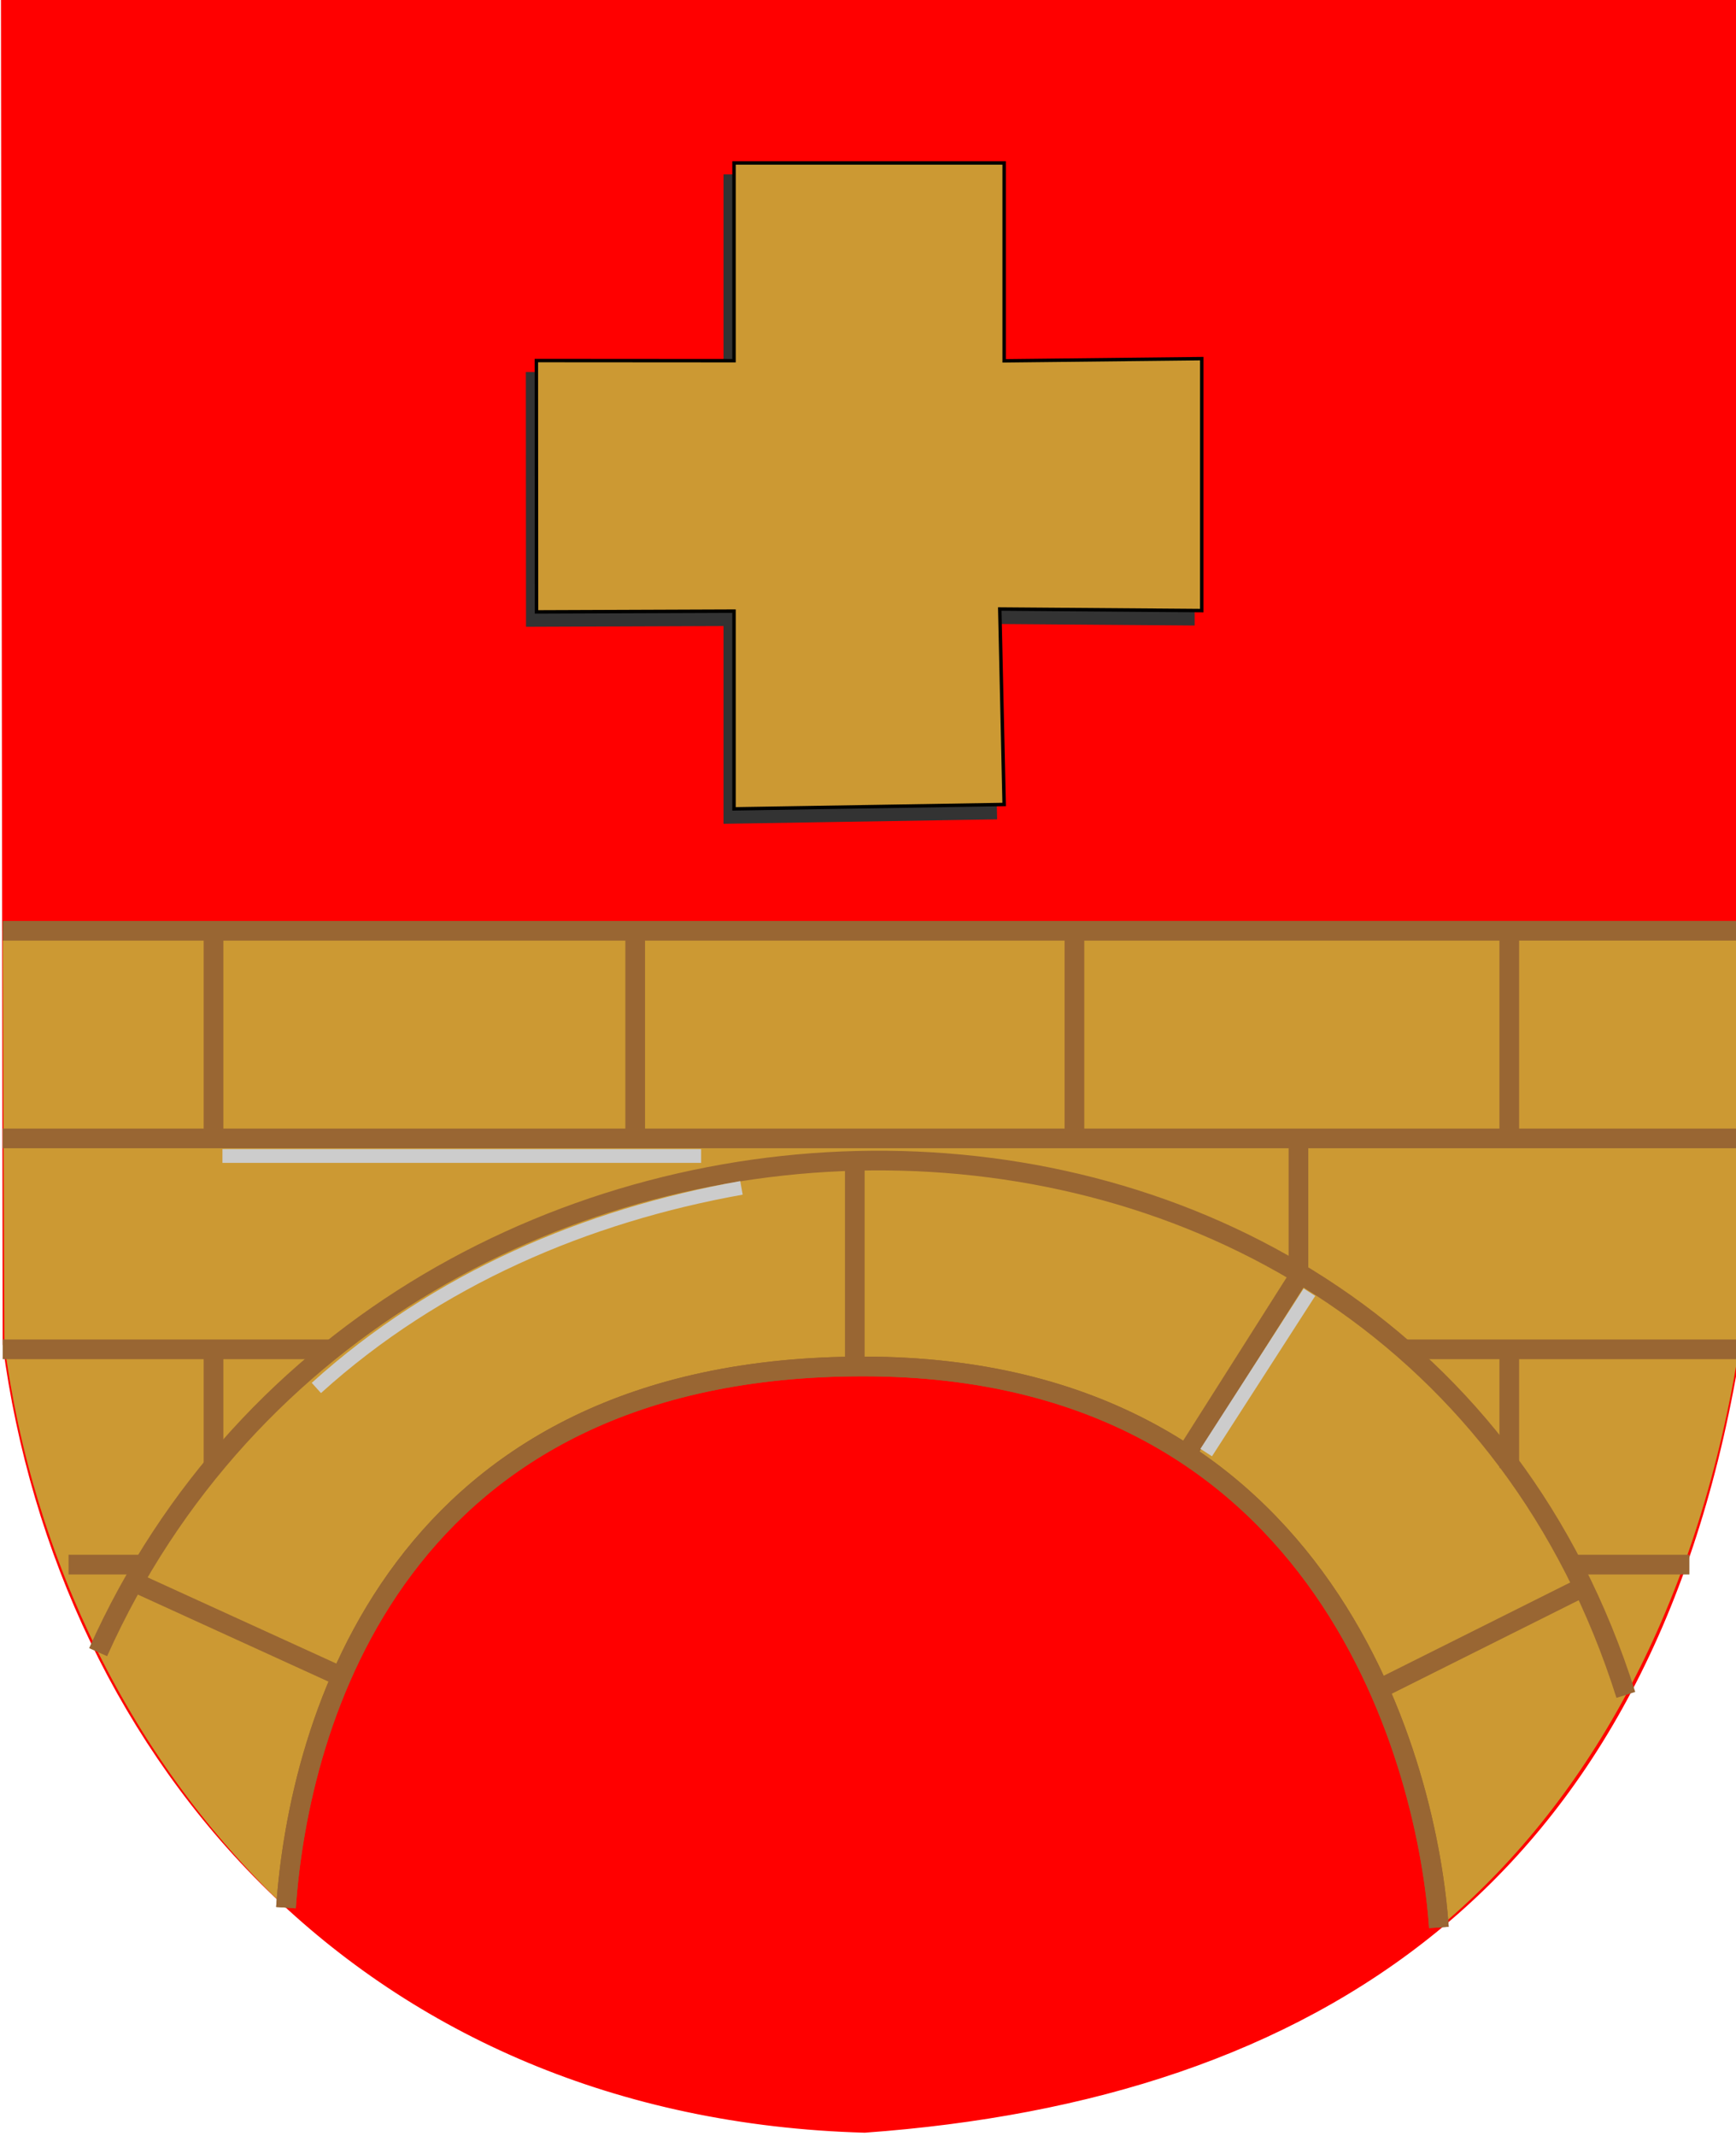 <?xml version="1.0" encoding="UTF-8"?>
<!DOCTYPE svg PUBLIC "-//W3C//DTD SVG 1.1//EN" "http://www.w3.org/Graphics/SVG/1.1/DTD/svg11.dtd">
<!-- Creator: CorelDRAW -->
<svg xmlns="http://www.w3.org/2000/svg" xml:space="preserve" width="500px" height="615px" shape-rendering="geometricPrecision" text-rendering="geometricPrecision" image-rendering="optimizeQuality" fill-rule="evenodd" clip-rule="evenodd"
viewBox="0 0 500 615"
 xmlns:xlink="http://www.w3.org/1999/xlink"
 xmlns:svg="http://www.w3.org/2000/svg"
 version="1.0">
 <g id="Layer_x0020_1">
  <path id="path1937" fill="red" stroke="red" stroke-width="0.992" d="M0.773 -0.208l500.596 0.067 -1.341 393.503c-26,148.916 -120.827,210.785 -250.992,220.194 -143.274,-4.024 -231.896,-106.275 -247.775,-226.46l-0.488 -387.305z"/>
  <polygon fill="#333333" stroke="#333333" stroke-width="0.992" points="208.88,50.716 286.684,50.716 286.684,107.687 343.6,107.054 343.59,179.599 285.419,179.149 286.684,235.421 208.88,236.686 208.88,179.756 151.996,179.972 151.95,107.607 208.88,107.646 "/>
  <polygon fill="#CC9933" stroke="black" stroke-width="0.992" points="211.41,46.92 289.214,46.92 289.214,103.892 346.131,103.259 346.121,175.804 287.949,175.354 289.214,231.626 211.41,232.891 211.41,175.961 154.527,176.177 154.481,103.812 211.41,103.851 "/>
  <path id="path1937_0" fill="#CC9933" d="M0.773 267.994l499.254 -0.009 0 125.378c-12.594,72.131 -43.545,126.37 -85.603,161.586 -3.023,-44.744 -30.95,-161.416 -165.618,-161.519 -134.668,-0.103 -162.758,102.841 -166.44,155.822 -44.321,-41.912 -72.918,-100.184 -81.106,-162.154l-0.488 -119.104z"/>
  <line fill="none" stroke="#996633" stroke-width="5.669" x1="0.77" y1="327.773" x2="501.751" y2= "327.773" />
  <line fill="none" stroke="#996633" stroke-width="5.669" x1="0.77" y1="388.498" x2="500.486" y2= "388.498" />
  <path fill="none" stroke="#996633" stroke-width="5.669" d="M61.495 267.048l0 60.725m0 60.725l0 37.953"/>
  <path fill="none" stroke="#996633" stroke-width="5.669" d="M19.747 450.488l26.567 0m395.977 0l44.279 0"/>
  <path id="path1937_1" fill="#CC9933" d="M468.275 487.999c-14.569,26.978 -32.822,49.342 -53.85,66.95 -3.023,-44.744 -30.95,-161.416 -165.618,-161.519 -134.668,-0.103 -162.758,102.841 -166.44,155.822 -22.16,-20.956 -40.39,-46.002 -54.103,-73.555 84.221,-188.077 374.971,-193.454 440.011,12.303z"/>
  <line fill="none" stroke="#996633" stroke-width="5.669" x1="96.918" y1="482.116" x2="38.724" y2= "455.549" />
  <path fill="none" stroke="#996633" stroke-width="5.669" d="M434.701 267.048l0 60.725m0 60.725l0 34.158"/>
  <line fill="none" stroke="#996633" stroke-width="5.669" x1="246.2" y1="392.294" x2="246.2" y2= "332.834" />
  <line fill="none" stroke="#996633" stroke-width="5.669" x1="342.348" y1="417.596" x2="375.241" y2= "365.726" />
  <line fill="none" stroke="#996633" stroke-width="5.669" x1="398.013" y1="485.911" x2="456.208" y2= "456.814" />
  <line fill="none" stroke="#996633" stroke-width="5.669" x1="182.945" y1="268.314" x2="182.945" y2= "327.773" />
  <line fill="none" stroke="#996633" stroke-width="5.669" x1="309.456" y1="267.048" x2="309.456" y2= "326.508" />
  <line fill="none" stroke="#996633" stroke-width="5.669" x1="373.976" y1="326.508" x2="373.976" y2= "366.992" />
  <path id="path1937_2" fill="none" stroke="#996633" stroke-width="5.669" d="M28.264 475.696c84.221,-188.077 374.971,-193.454 440.011,12.303m-53.85 66.95c-3.023,-44.744 -30.95,-161.416 -165.618,-161.519 -134.668,-0.103 -162.758,102.841 -166.44,155.822"/>
  <path id="path1937_3" fill="none" stroke="#996633" stroke-width="5.669" d="M0.773 267.994l499.254 -0.009m-85.603 286.964c-3.023,-44.744 -30.95,-161.416 -165.618,-161.519 -134.668,-0.103 -162.758,102.841 -166.44,155.822"/>
  <path id="path1937_4" fill="none" stroke="#CCCCCC" stroke-width="3.969" d="M91.118 399.623c34.711,-31.386 77.889,-49.663 122.437,-57.606"/>
  <line fill="none" stroke="#CCCCCC" stroke-width="3.969" x1="347.408" y1="418.228" x2="377.138" y2= "372.051" />
  <line fill="none" stroke="#CCCCCC" stroke-width="3.969" x1="64.067" y1="332.833" x2="201.933" y2= "332.833" />
 </g>
</svg>
